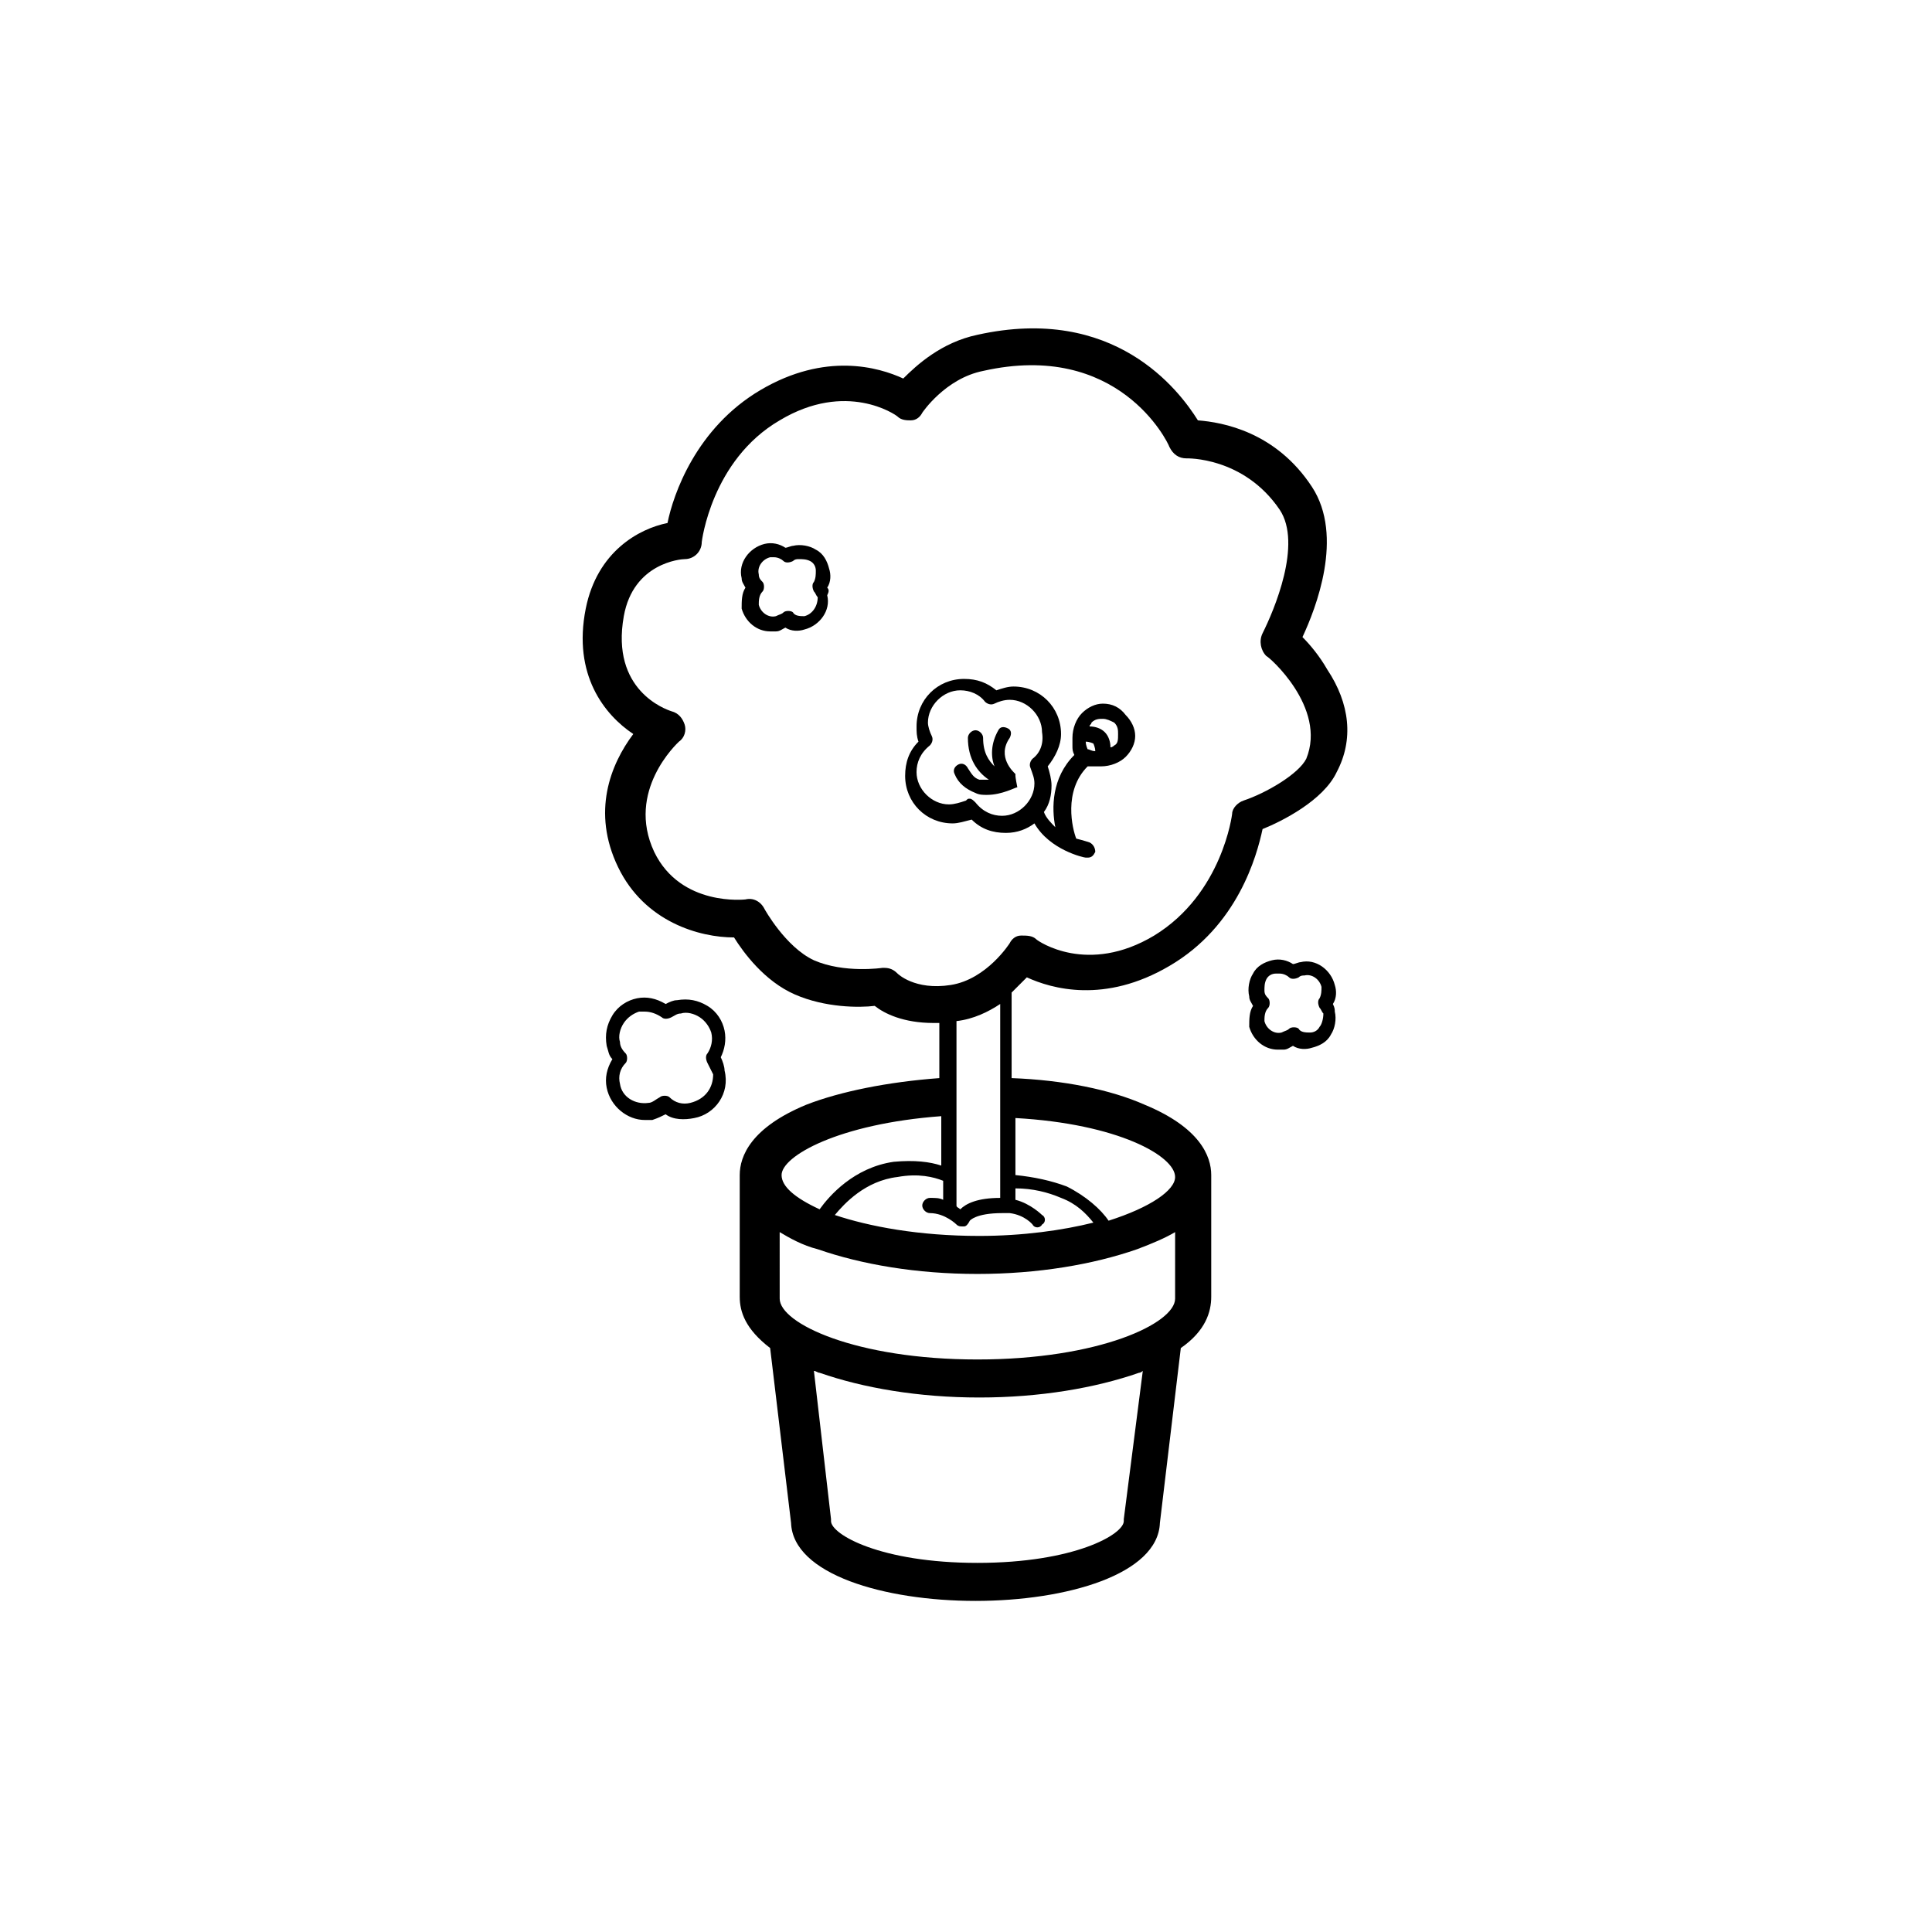 <?xml version="1.0" encoding="UTF-8"?>
<!-- Uploaded to: SVG Repo, www.svgrepo.com, Generator: SVG Repo Mixer Tools -->
<svg fill="#000000" width="800px" height="800px" version="1.1" viewBox="144 144 512 512" xmlns="http://www.w3.org/2000/svg">
 <g>
  <path d="m495.72 321.4c-2.016-3.527-4.535-6.551-6.551-8.566 3.527-7.559 11.082-26.703 2.519-39.801-9.574-14.609-23.68-17.129-30.23-17.633-5.039-8.062-22.168-30.73-58.441-22.672-9.574 2.016-16.121 8.062-19.648 11.586-6.551-3.023-20.656-7.055-37.785 3.023-17.129 10.078-23.176 27.711-24.688 35.266-7.559 1.512-18.641 7.559-21.664 22.672-3.527 17.633 5.039 28.215 12.594 33.25-6.047 8.062-11.082 20.656-4.031 35.266 7.055 14.609 21.664 18.641 30.73 18.641 2.519 4.031 8.062 11.586 16.121 15.113 8.062 3.527 17.129 3.527 21.16 3.023 2.519 2.016 7.559 4.535 15.617 4.535h1.512v14.609c-13.602 1.008-26.199 3.527-35.266 7.055-14.609 6.047-17.633 13.602-17.633 18.641v32.242c0 4.031 1.512 8.566 8.062 13.602l5.543 46.352c0.504 13.602 24.688 20.656 48.871 20.656s48.367-7.055 48.871-20.656l5.543-46.352c6.551-4.535 8.062-9.574 8.062-13.602v-32.242c0-5.039-3.023-12.594-17.633-18.641-9.07-4.031-21.664-6.551-35.266-7.055v-22.672l4.031-4.031c6.551 3.023 20.656 7.055 37.785-3.023 18.137-10.578 23.176-29.223 24.688-36.273 5.039-2.016 16.121-7.559 19.648-15.113 4.531-8.555 3.523-18.129-2.523-27.199zm-98.242 147.11c0.504 0.504 1.008 0.504 1.512 0.504h0.504c0.504 0 1.008-0.504 1.512-1.512 0 0 1.512-2.016 8.566-2.016h1.512 0.504c4.031 0.504 6.047 3.023 6.047 3.023 0.504 1.008 2.016 1.008 2.519 0 1.008-0.504 1.008-2.016 0-2.519 0 0-3.023-3.023-7.055-4.031v-3.023c4.535 0 8.566 1.008 12.09 2.519 4.031 1.512 6.551 4.031 8.566 6.551-8.062 2.016-18.641 3.527-30.23 3.527-16.121 0-29.223-2.519-38.289-5.543 2.519-3.023 8.062-9.07 16.625-10.078 5.543-1.008 9.574 0 12.09 1.008v5.039c-1.008-0.504-2.016-0.504-3.527-0.504-1.008 0-2.016 1.008-2.016 2.016 0 1.008 1.008 2.016 2.016 2.016 4.031 0 7.055 3.023 7.055 3.023zm-4.031-28.715v13.098c-3.023-1.008-7.055-1.512-12.594-1.008-10.578 1.512-17.129 9.07-19.648 12.594-6.551-3.023-10.078-6.047-10.078-9.07 0-5.035 15.113-13.598 42.32-15.613zm48.367 106.8v0.504c0 3.527-13.098 11.082-38.793 11.082-25.695 0-38.793-7.559-38.793-11.082v-0.504l-4.535-39.297c0.504 0 1.008 0.504 1.512 0.504 11.586 4.031 26.199 6.551 42.32 6.551s30.73-2.519 42.32-6.551c0.504 0 1.008-0.504 1.008-0.504zm13.602-58.441c0 6.551-20.152 16.121-52.395 16.121-32.242 0-52.395-9.574-52.395-16.121l-0.004-17.633c2.519 1.512 6.047 3.527 10.078 4.535 11.586 4.031 26.199 6.551 42.32 6.551 16.121 0 30.73-2.519 42.32-6.551 4.031-1.512 7.559-3.023 10.078-4.535zm0-32.242c0 3.527-6.551 8.062-17.633 11.586-2.016-3.023-6.047-6.551-11.082-9.07-4.031-1.512-8.566-2.519-13.602-3.023v-15.113c27.203 1.516 42.316 10.078 42.316 15.621zm-46.352 5.543c-6.047 0-9.07 1.512-10.578 3.023-0.504-0.504-1.008-0.504-1.008-1.008v-48.871c4.535-0.504 8.566-2.519 11.586-4.535zm81.113-116.38c-2.016 4.031-10.578 9.07-16.625 11.082-1.512 0.508-3.023 2.019-3.023 3.531 0 0-2.519 21.16-20.656 32.242-17.633 10.578-30.73 1.512-31.234 1.008-1.008-1.008-2.519-1.008-4.031-1.008s-2.519 1.008-3.023 2.016c0 0-6.047 9.574-15.617 11.082-9.574 1.512-14.105-3.023-14.105-3.023-1.008-1.008-2.016-1.512-3.527-1.512h-0.504s-10.078 1.512-18.137-2.016c-7.559-3.527-13.098-13.602-13.098-13.602-1.008-2.016-3.023-3.023-5.039-2.519 0 0-17.129 2.016-24.184-12.594-7.559-16.121 6.047-28.719 6.551-29.223 1.512-1.008 2.016-3.023 1.512-4.535s-1.512-3.023-3.527-3.527c-1.512-0.504-16.121-5.543-12.594-25.191 2.519-14.105 15.113-15.113 16.121-15.113 2.519 0 4.535-2.016 4.535-4.535 0 0 2.519-21.664 20.656-32.242 17.633-10.578 30.73-1.512 31.234-1.008 1.008 1.008 2.519 1.008 3.527 1.008 1.512 0 2.519-1.008 3.023-2.016 0 0 6.047-9.07 16.121-11.082 35.77-8.062 48.871 18.641 49.375 20.152 1.008 2.016 2.519 3.023 4.535 3.023 0 0 15.113-0.504 24.688 13.602 6.047 9.07-1.512 26.703-4.535 32.746-1.008 2.016-0.504 4.535 1.008 6.047 0.5 0.004 16.117 13.605 10.574 27.207z"/>
  <path d="m413.1 349.62v0 0 0 0-0.504c-0.504-0.504-5.039-4.535-1.512-9.574 0.504-1.008 0.504-2.016-0.504-2.519-1.008-0.504-2.016-0.504-2.519 0.504-2.016 3.527-2.016 7.055-1.008 9.574-1.512-1.512-3.023-3.527-3.023-7.559 0-1.008-1.008-2.016-2.016-2.016s-2.016 1.008-2.016 2.016c0 5.543 2.519 9.07 5.543 11.082h-2.519c-1.512-0.504-2.016-1.512-3.023-3.023-0.504-1.008-1.512-1.512-2.519-1.008-1.008 0.504-1.512 1.512-1.008 2.519 1.008 2.519 3.023 4.031 5.543 5.039 1.008 0.504 2.016 0.504 3.023 0.504 4.031 0 7.559-2.016 8.062-2.016-0.504-2.516-0.504-3.019-0.504-3.019z"/>
  <path d="m436.27 330.47c-2.016 0-4.031 1.008-5.543 2.519-1.512 1.512-2.519 4.031-2.519 6.551v0.504 0.504 1.008c0 1.008 0 1.512 0.504 2.519-6.047 6.047-6.047 14.105-5.039 19.145-1.008-1.008-2.519-2.519-3.023-4.031 1.512-2.016 2.016-4.535 2.016-7.055 0-1.512-0.504-3.527-1.008-5.039 2.016-2.519 3.527-5.543 3.527-8.566 0-7.055-5.543-12.594-12.594-12.594-1.512 0-3.023 0.504-4.535 1.008-2.519-2.016-5.039-3.023-8.566-3.023-7.055 0-12.594 5.543-12.594 12.594 0 1.512 0 2.519 0.504 4.031-2.519 2.519-3.527 5.543-3.527 9.07 0 7.055 5.543 12.594 12.594 12.594 1.512 0 3.023-0.504 5.039-1.008 2.519 2.519 5.543 3.527 9.07 3.527 3.023 0 5.543-1.008 7.559-2.519 4.031 7.055 13.098 9.07 13.602 9.07h0.504c1.008 0 1.512-0.504 2.016-1.512 0-1.008-0.504-2.016-1.512-2.519 0 0-1.512-0.504-3.527-1.008-1.008-2.519-3.527-12.594 3.023-19.145h0.504 0.504 0.504 0.504 0.504 1.008c2.519 0 5.039-1.008 6.551-2.519 1.512-1.512 2.519-3.527 2.519-5.543s-1.008-4.031-2.519-5.543c-1.512-2.012-3.527-3.019-6.047-3.019zm-18.641 14.609c-0.504 0.504-1.008 1.512-0.504 2.519 0.504 1.512 1.008 2.519 1.008 4.031 0 4.535-4.031 8.566-8.566 8.566-2.519 0-5.039-1.008-7.055-3.527-0.504-0.504-1.008-1.008-1.512-1.008s-0.504 0-1.008 0.504c-1.512 0.504-3.023 1.008-4.535 1.008-4.535 0-8.566-4.031-8.566-8.566 0-2.519 1.008-5.039 3.527-7.055 0.504-0.504 1.008-1.512 0.504-2.519-0.504-1.008-1.008-2.519-1.008-3.527 0-4.535 4.031-8.566 8.566-8.566 2.519 0 5.039 1.008 6.551 3.023 0.504 0.504 1.512 1.008 2.519 0.504 1.008-0.504 2.519-1.008 4.031-1.008 4.535 0 8.566 4.031 8.566 8.566 0.504 3.027-0.504 5.543-2.519 7.055zm14.609-2.519s-0.504-1.008-0.504-2.016c1.008 0 2.016 0.504 2.016 0.504s0.504 1.008 0.504 2.016c-1.008 0-1.512-0.504-2.016-0.504zm7.055-1.008s-0.504 0.504-1.008 0.504c0-1.512-0.504-3.023-1.512-4.031-1.008-1.008-2.519-1.512-4.031-1.512 0-0.504 0.504-0.504 0.504-1.008 1.008-1.008 2.016-1.008 3.023-1.008 1.008 0 2.016 0.504 3.023 1.008 1.008 1.008 1.008 2.016 1.008 3.023 0 1.516 0 2.523-1.008 3.023z"/>
  <path d="m363.22 299.74c1.008-1.512 1.008-3.527 0.504-5.039-0.504-2.016-1.512-4.031-3.527-5.039-1.512-1.008-4.031-1.512-6.047-1.008-0.504 0-1.512 0.504-2.016 0.504-1.512-1.008-3.527-1.512-5.543-1.008-4.031 1.008-7.055 5.039-6.047 9.07 0 1.008 0.504 1.512 1.008 2.519-1.008 1.512-1.008 3.527-1.008 5.543 1.008 3.527 4.031 6.047 7.559 6.047h1.512c1.008 0 1.512-0.504 2.519-1.008 1.512 1.008 3.527 1.008 5.039 0.504 4.031-1.008 7.055-5.039 6.047-9.07 0.504-1.012 0.504-1.512 0-2.016zm-6.043 7.555c-1.008 0-2.519 0-3.023-1.008-0.504-0.504-2.016-0.504-2.519 0-0.504 0.504-1.008 0.504-2.016 1.008-2.016 0.504-4.031-1.008-4.535-3.023 0-1.008 0-2.519 1.008-3.527 0.504-0.504 0.504-2.016 0-2.519-0.504-0.504-1.008-1.008-1.008-2.016-0.504-2.016 1.008-4.031 3.023-4.535h1.008c1.008 0 2.016 0.504 2.519 1.008 0.504 0.504 1.512 0.504 2.519 0 0.504-0.504 1.008-0.504 1.512-0.504 1.008 0 2.016 0 3.023 0.504s1.512 1.512 1.512 2.519 0 2.016-0.504 3.023c-0.504 0.504-0.504 1.512 0 2.519 0.504 0.504 0.504 1.008 1.008 1.512 0 2.519-1.512 4.535-3.527 5.039z"/>
  <path d="m335.01 424.18c1.008-2.016 1.512-4.535 1.008-7.055s-2.016-5.039-4.535-6.551-5.039-2.016-8.062-1.512c-1.008 0-2.016 0.504-3.023 1.008-2.519-1.512-5.039-2.016-7.559-1.512-2.519 0.504-5.039 2.016-6.551 4.535-1.512 2.519-2.016 5.039-1.512 8.062 0.504 1.512 0.504 2.519 1.512 3.527-1.512 2.519-2.016 5.039-1.512 7.559 1.008 5.039 5.543 8.566 10.078 8.566h2.016c1.512-0.504 2.519-1.008 3.527-1.512 2.016 1.512 5.039 1.512 7.559 1.008 5.543-1.008 9.574-6.551 8.062-12.594 0-1.012-0.504-2.523-1.008-3.531zm-8.062 12.094c-2.016 0.504-4.031 0-5.543-1.512-0.504-0.504-2.016-0.504-2.519 0-1.008 0.504-2.016 1.512-3.023 1.512-3.527 0.504-7.055-1.512-7.559-5.039-0.504-2.016 0-4.031 1.512-5.543 0.504-0.504 0.504-2.016 0-2.519-1.008-1.008-1.512-2.016-1.512-3.023-0.504-1.512 0-3.527 1.008-5.039 1.008-1.512 2.519-2.519 4.031-3.023h1.512c1.512 0 3.023 0.504 4.535 1.512 0.504 0.504 1.512 0.504 2.519 0s1.512-1.008 2.519-1.008c1.512-0.504 3.527 0 5.039 1.008 1.512 1.008 2.519 2.519 3.023 4.031 0.504 2.016 0 4.031-1.008 5.543-0.504 0.504-0.504 1.512 0 2.519 0.504 1.008 1.008 2.016 1.512 3.023 0 3.527-2.016 6.551-6.047 7.559z"/>
  <path d="m497.23 410.07c1.008-1.512 1.008-3.527 0.504-5.039-1.008-4.031-5.039-7.055-9.07-6.047-0.504 0-1.512 0.504-2.016 0.504-1.512-1.008-3.527-1.512-5.543-1.008s-4.031 1.512-5.039 3.527c-1.008 1.512-1.512 4.031-1.008 6.047 0 1.008 0.504 1.512 1.008 2.519-1.008 1.512-1.008 3.527-1.008 5.543 1.008 3.527 4.031 6.047 7.559 6.047h1.512c1.008 0 1.512-0.504 2.519-1.008 1.512 1.008 3.527 1.008 5.039 0.504 2.016-0.504 4.031-1.512 5.039-3.527 1.008-1.512 1.512-4.031 1.008-6.047 0-0.504 0-1.008-0.504-2.016zm-3.527 6.047c-0.504 1.008-1.512 1.512-2.519 1.512s-2.519 0-3.023-1.008c-0.504-0.504-2.016-0.504-2.519 0-0.504 0.504-1.008 0.504-2.016 1.008-2.016 0.504-4.031-1.008-4.535-3.023 0-1.008 0-2.519 1.008-3.527 0.504-0.504 0.504-2.016 0-2.519-0.504-0.504-1.008-1.008-1.008-2.016s0-2.016 0.504-3.023c0.504-1.008 1.512-1.512 2.519-1.512h1.008c1.008 0 2.016 0.504 2.519 1.008 0.504 0.504 1.512 0.504 2.519 0 0.504-0.504 1.008-0.504 1.512-0.504 2.016-0.504 4.031 1.008 4.535 3.023 0 1.008 0 2.016-0.504 3.023-0.504 0.504-0.504 1.512 0 2.519 0.504 0.504 0.504 1.008 1.008 1.512 0 1.512-0.504 3.023-1.008 3.527z"/>
 </g>
</svg>